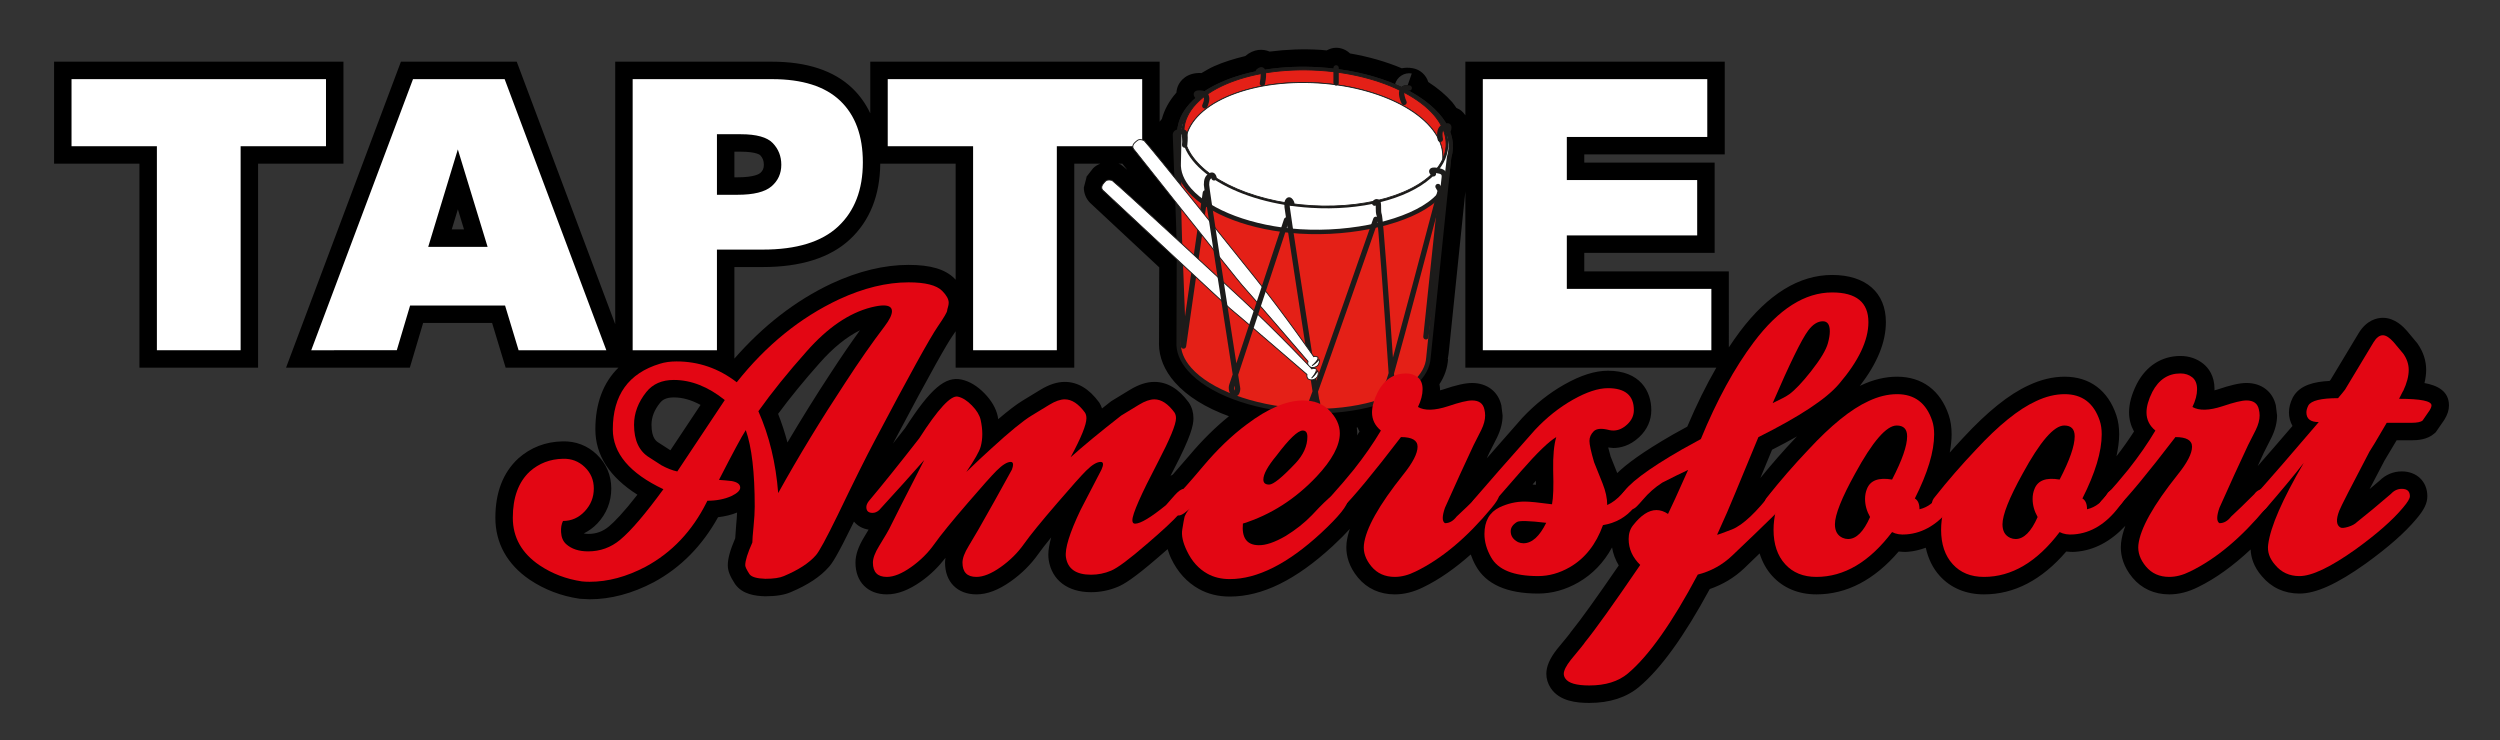 <?xml version="1.0" encoding="utf-8"?>
<!-- Generator: Adobe Illustrator 16.0.3, SVG Export Plug-In . SVG Version: 6.00 Build 0)  -->
<!DOCTYPE svg PUBLIC "-//W3C//DTD SVG 1.1//EN" "http://www.w3.org/Graphics/SVG/1.1/DTD/svg11.dtd">
<svg version="1.1" id="Laag_5" xmlns="http://www.w3.org/2000/svg" xmlns:xlink="http://www.w3.org/1999/xlink" x="0px" y="0px"
	 width="572.903px" height="169.678px" viewBox="0 0 572.903 169.678" enable-background="new 0 0 572.903 169.678"
	 xml:space="preserve">
<rect x="0" y="0" width="572.903" height="169.678" fill="#333333" stroke="none"/>
<path d="M521.501,92.657c0,0,0.03,0.245,0.03,0.249c0.004,0.016,0.015,0.027,0.018,0.044L521.501,92.657z M78.703,14.135H12.391
	V37.51c0,0,14.5,0,19.563,0c0,6.689,0,46.75,0,46.75h27.188c0,0,0-40.061,0-46.75c5.063,0,19.563,0,19.563,0V14.135z
	 M518.369,132.095c-0.016-0.019-0.024-0.036-0.04-0.055c-0.013-0.015-0.028-0.024-0.04-0.04L518.369,132.095z M189.994,129.864
	c-0.005,0.007-0.013,0.013-0.019,0.02c-0.021,0.023-0.046,0.055-0.067,0.077L189.994,129.864z M555.593,87.779
	c0.25-1.038,0.391-2.045,0.391-3.007c0-2.125-0.66-4.144-1.962-6.002l-0.098-0.139l-2.369-2.833
	c-0.683-0.766-2.646-2.968-5.499-2.968c-1.268,0-3.672,0.456-5.537,3.505c-0.01,0.017-5.437,9.033-6.422,10.67
	c-0.028,0.034-0.153,0.187-0.237,0.289c-3.419,0.167-6.763,0.9-8.341,3.624l-0.062,0.106l-0.056,0.109
	c-0.573,1.147-0.864,2.285-0.864,3.381c0,1.077,0.274,2.149,0.808,3.101c-2.903,3.387-5.568,6.464-7.972,9.199
	c0.474-1.036,1.392-3.046,1.396-3.057c0.125-0.247,1.758-3.471,1.758-3.471c0.856-1.754,1.29-3.46,1.29-5.07
	c0,0-0.271-2.184-0.286-2.311c-0.711-3.169-3.278-5.14-6.722-5.14c-1.557,0-3.645,0.474-6.771,1.534
	c-0.236,0.077-0.377,0.095-0.587,0.153c0.002-0.082,0.033-0.171,0.033-0.253c0-3.123-1.42-4.913-2.61-5.864
	c-1.44-1.15-3.236-1.758-5.194-1.758c-4.303,0-7.856,2.272-10.006,6.396c-1.207,2.414-1.779,4.532-1.779,6.536
	c0,1.589,0.411,3.053,1.137,4.379c-1.202,1.854-2.522,3.744-4.022,5.675c0.369-1.76,0.622-3.457,0.622-5.029
	c0-1.604-0.218-3.072-0.647-4.362c-1.901-5.704-6.108-8.845-11.846-8.845c-2.712,0-5.491,0.666-8.262,1.979
	c-4.486,2.047-9.418,5.997-15.023,12.051c-1.043,1.099-2.037,2.232-3.047,3.355c0.261-1.453,0.427-2.857,0.427-4.179
	c0-1.604-0.218-3.072-0.647-4.362c-1.901-5.704-6.108-8.845-11.846-8.845c-2.712,0-5.491,0.666-8.262,1.979
	c-0.093,0.043-0.193,0.113-0.287,0.158c4.011-5.219,5.979-10.033,5.979-14.642c0-6.768-4.604-10.809-12.316-10.809
	c-7.548,0-14.667,4.375-21.157,13.001c-0.854,1.137-1.689,2.348-2.517,3.598V62.197c0,0-26.94,0-33.125,0v-4.25
	c6.001,0,29.875,0,29.875,0V37.26c0,0-23.874,0-29.875,0v-1.875c6.135,0,32.188,0,32.188,0v-21.25h-59.438V26.43
	c-0.302-0.458-0.64-0.807-0.928-1.049c-0.341-0.287-0.734-0.47-1.127-0.65c-0.324-0.439-0.602-0.911-0.962-1.32
	c-1.471-1.668-3.313-3.211-5.479-4.614c-0.506-1.592-1.827-2.863-3.579-3.167c-0.962-0.167-1.787-0.125-2.502,0.014
	c-3.594-1.517-7.62-2.671-11.862-3.4c-0.829-0.797-1.944-1.301-3.183-1.301c-0.794,0-1.506,0.254-2.159,0.609
	c-0.662-0.062-1.372-0.127-1.372-0.127c-3.995-0.252-7.909-0.091-11.694,0.396c-1.515-0.642-3.604-0.681-5.595,1.026
	c-0.001,0-0.001,0.001-0.001,0.001c-2.546,0.615-4.959,1.361-7.105,2.312c-1.049,0.465-1.97,1.034-2.918,1.582
	c-3.429-0.18-4.838,1.815-5.292,2.735c-0.277,0.559-0.41,1.15-0.459,1.745c-1.635,1.848-2.753,3.89-3.337,6.05
	c-0.188,0.192-0.348,0.406-0.503,0.623c0-4.05,0-13.759,0-13.759h-66.313v11.838c-1.035-2.185-2.402-4.122-4.134-5.774
	c-4.216-4.023-10.402-6.063-18.388-6.063h-35.93v60.158l-22.566-60.158H91.875L65.549,84.26h28.366c0,0,2.166-7.277,3.05-10.25
	h15.806c0.899,2.969,3.104,10.25,3.104,10.25h25.842c-3.476,3.409-5.284,8.176-5.284,14.137c0,5.93,3.27,10.94,9.636,14.97
	c-3.239,4.163-5.304,6.252-6.515,7.262c-1.414,1.178-2.934,1.727-4.783,1.727c-0.385,0-0.685-0.061-0.994-0.114
	c1.143-0.574,2.212-1.327,3.148-2.326c2.064-2.201,3.155-4.953,3.155-7.957c0-3.026-1.144-5.723-3.309-7.799
	c-2.15-2.063-4.876-3.105-7.883-3.015c-3.87,0.076-7.294,1.397-10.138,3.924c-3.496,3.255-5.233,7.807-5.233,13.594
	c0,5.779,2.716,10.682,7.855,14.176c3.391,2.281,7.22,3.744,11.397,4.361l0.19,0.028l-0.044-0.01l2.208,0.112
	c4.823,0,9.766-1.315,14.693-3.91c6.228-3.356,11.125-8.404,14.732-14.892c1.548-0.192,3.023-0.52,4.36-1.078
	c-0.039,0.846-0.1,1.77-0.207,2.851c0,0-0.135,1.866-0.221,3.056c-1.152,2.675-1.701,4.628-1.701,6.189
	c0,1.422,0.646,2.711,1.616,4.209l0.058,0.09l0.063,0.086c1.666,2.295,4.646,2.646,6.742,2.71l0.122,0.002
	c2.465,0,4.377-0.312,5.847-0.953c3.913-1.646,6.788-3.553,8.747-5.805c0.708-0.786,1.825-2.387,5.544-9.993
	c0.061-0.126,0.116-0.24,0.176-0.364c0.803,0.969,1.966,1.627,3.35,1.84c-0.501,0.839-1.004,1.681-1.004,1.681
	c-1.343,2.182-2.001,4.111-2.001,5.886c0,4.417,2.82,7.271,7.186,7.271c2.465,0,5.044-0.979,7.885-2.991
	c2.172-1.537,3.998-3.371,5.555-5.381c-0.054,0.372-0.1,0.742-0.1,1.101c0,4.417,2.82,7.271,7.186,7.271
	c2.465,0,5.044-0.979,7.885-2.991c2.483-1.758,4.591-3.85,6.263-6.216c0.688-0.973,1.694-2.27,2.99-3.856
	c-0.404,1.487-0.657,2.825-0.657,3.944c0,0.436,0.03,0.847,0.088,1.234c0.718,4.63,4.346,7.385,9.706,7.385
	c2.121,0,4.191-0.418,6.151-1.242c1.3-0.546,3.524-1.806,9.208-6.729c0.785-0.669,1.504-1.295,2.188-1.896
	c0.235,0.708,0.456,1.41,0.823,2.165c1.465,3.081,3.602,5.433,6.338,6.959c2.069,1.157,4.453,1.744,7.081,1.744
	c7.421,0,15.137-3.786,23.591-11.576c1.701-1.578,2.951-2.853,3.918-3.925c-0.37,1.131-0.633,2.207-0.744,3.215
	c-0.033,0.314-0.053,0.654-0.053,1.016c0,1.895,0.548,4.383,2.68,6.941c2.086,2.505,5,3.829,8.427,3.829
	c2.152,0,4.361-0.559,6.566-1.661c3.659-1.776,7.278-4.334,10.836-7.486c0.312,0.874,0.679,1.742,1.164,2.598
	c2.316,4.207,7.127,6.362,14.273,6.362c3.177,0,6.289-0.864,9.251-2.568c3.224-1.857,5.801-4.542,7.696-8.004
	c0.239,1.457,0.765,2.835,1.536,4.123c-5.114,7.455-8.764,12.535-10.83,15.068l-0.204,0.25c0,0-0.052,0.094-0.094,0.169
	c-0.139,0.189-0.7,0.921-2.949,3.622l-0.078,0.096c-1.665,2.13-2.441,3.926-2.441,5.65c0,1.137,0.354,2.269,1.021,3.275
	c2.022,3.031,6.001,3.381,8.818,3.381c4.662,0,8.503-1.237,11.416-3.679c5.004-4.204,10.313-11.572,16.193-22.419
	c2.941-1.014,5.598-2.58,7.878-4.743c0.001,0,1.621-1.563,3.548-3.42c0.613,1.953,1.555,3.69,2.885,5.154
	c2.514,2.768,6.016,4.231,10.126,4.231c6.955,0,13.281-3.325,18.853-9.82c0.688,0.066,1.377,0.129,2.125,0.061
	c1.408-0.104,2.762-0.458,4.086-0.93c0.557,2.495,1.594,4.681,3.209,6.458c2.514,2.768,6.016,4.231,10.126,4.231
	c6.955,0,13.281-3.325,18.853-9.82c0.688,0.066,1.377,0.129,2.125,0.061c4.269-0.318,8.092-2.385,11.421-5.954
	c-0.514,1.4-0.849,2.709-0.983,3.928c-0.033,0.314-0.053,0.654-0.053,1.016c0,1.895,0.548,4.383,2.68,6.941
	c2.086,2.505,5,3.829,8.427,3.829c2.152,0,4.361-0.559,6.566-1.661c4.077-1.979,8.115-4.931,12.072-8.632
	c0.073,1.761,0.663,3.933,2.576,6.129c2.17,2.599,5.146,3.977,8.616,3.977c3.77,0,8.582-2.175,15.146-6.845
	c5.243-3.79,9.041-7.139,11.638-10.255c1.779-2.075,2.52-3.599,2.52-5.215c0-3.345-2.409-5.681-5.858-5.681
	c-1.943,0-3.706,0.75-5.132,2.157c-0.787,0.677-1.498,1.269-2.24,1.895c0.874-1.688,1.977-3.804,3.386-6.489
	c0.21-0.353,1.659-2.775,2.805-4.692c1.63,0,3.394,0,3.394,0c1.473,0,3.611-0.155,5.175-1.5l0.39-0.336l1.938-2.807l0.049-0.079
	c0.706-1.131,1.049-2.2,1.049-3.271C561.203,89.625,558.563,88.317,555.593,87.779z M103.526,52.572
	c0.498-1.638,0.711-2.34,1.4-4.608c0.693,2.268,0.907,2.969,1.407,4.608H103.526z M153.636,103.18
	c-0.022-0.013-0.042-0.02-0.065-0.031c-0.387-0.249-2.613-1.686-2.613-1.686c-0.5-0.301-1.66-0.996-1.66-4.128
	c0-1.735,0.639-3.378,1.955-5.021c0.461-0.571,1.247-1.242,3.159-1.242c2.044,0,4.072,0.601,6.131,1.72
	C158.302,96.162,155.513,100.357,153.636,103.18z M257.202,37.51c0.084,0.105,0.811,1.022,1.104,1.392
	c-0.71-0.622-0.895-0.761-1.012-0.848l-0.517-0.382c0,0-0.3-0.102-0.479-0.162H257.202z M168.295,34.76c0.577,0,1.468,0,1.468,0
	c3.631,0,4.435,0.795,4.443,0.804c0.588,0.614,0.839,1.271,0.839,2.197c0,0.846-0.239,1.381-0.854,1.909
	c-0.188,0.161-1.319,0.965-5.191,0.965c0,0-0.525,0-0.705,0V34.76z M190.353,85.511c-3.484,5.286-6.752,10.595-9.902,15.888
	c-0.584-2.272-1.313-4.449-2.139-6.558c2.721-3.682,5.897-7.585,9.523-11.657c3.058-3.473,6.15-5.959,9.237-7.5
	C194.92,78.66,192.672,81.943,190.353,85.511z M190.6,64.963c-8.346,3.922-15.79,9.77-22.305,17.214v-20.98c3.069,0,6.51,0,6.51,0
	c8.755,0,15.485-2.145,20.003-6.376c4.528-4.239,6.846-10.067,6.912-17.312h17.276v26.597c-0.089-0.094-0.17-0.19-0.264-0.284
	c-2.13-2.129-5.475-3.119-10.527-3.119C202.631,60.704,196.708,62.137,190.6,64.963z M272.606,104.317
	c0,0.001-2.722,3.138-3.856,4.444c-0.173,0.094-0.354,0.177-0.516,0.282c0.219-0.424,0.403-0.789,0.644-1.247
	c4.056-7.77,4.615-10.332,4.615-11.944c0-1.331-0.345-2.523-1.024-3.544l-0.052-0.077l-0.055-0.075
	c-2.263-3.079-4.895-4.64-7.823-4.64c-1.768,0-3.606,0.597-5.621,1.823l-4.266,2.597l-0.184,0.144
	c-0.674,0.526-1.288,1.018-1.927,1.522c-0.162-0.447-0.332-0.892-0.596-1.29l-0.053-0.079l-0.057-0.077
	c-2.263-3.079-4.895-4.64-7.823-4.64c-1.768,0-3.606,0.597-5.621,1.823l-4.069,2.478c-1.399,0.849-3.276,2.291-5.571,4.239
	c-0.045-0.242-0.068-0.478-0.123-0.723c-0.399-1.793-1.418-3.542-3.03-5.197c-1.639-1.683-3.396-2.742-5.224-3.149
	c-3.754-0.833-7.161,2.09-12.962,11.118c-0.958,1.229-1.88,2.401-2.776,3.538c9.115-17.239,12.424-22.897,13.587-24.585l0.004-0.006
	c0.285-0.415,0.536-0.788,0.769-1.141c0,4.963,0,8.349,0,8.349h27.188c0,0,0-40.061,0-46.75h5.967
	c-0.583,0.226-1.146,0.556-1.648,1.043c0,0-1.312,1.681-1.461,1.873c-0.027,0.104-0.669,2.561-0.669,2.561
	c0,1.299,0.494,2.526,1.391,3.455l0.073,0.075c0,0,13.628,12.711,15.816,14.753c-0.008,2.873-0.05,17.05-0.05,17.05l0.01-0.271
	c-0.015,0.242-0.023,0.483-0.023,0.724c0,3.085,1.248,6.125,3.636,8.835c2.829,3.211,7.113,5.856,12.405,7.778
	C278.569,97.857,275.534,100.837,272.606,104.317z M310.963,99.806c0.008-0.172,0.068-0.35,0.068-0.521
	c0-0.444-0.066-0.876-0.122-1.31c0.068-0.012,0.13-0.031,0.198-0.043c0.132,0.327,0.274,0.647,0.444,0.958
	C311.354,99.196,311.169,99.497,310.963,99.806z M322.589,19.526c-0.605-0.029-1.083,0.111-1.43,0.42
	c-0.478-0.225-0.969-0.441-1.468-0.652c0.456-1.672,2.101-2.758,3.833-2.456C323.524,16.838,323.089,18.091,322.589,19.526z
	 M351.969,111.095c-0.283-0.026-0.515-0.042-0.768-0.062c0.057-0.064,0.399-0.457,0.399-0.457c0.132-0.15,0.239-0.268,0.366-0.411
	c0.001,0.152,0.009,0.366,0.009,0.51C351.976,110.836,351.971,110.945,351.969,111.095z M386.657,97.766
	c-1.282,0.706-3.205,1.766-3.205,1.766c-7.265,4.172-10.862,6.943-12.844,8.878c-0.314-0.787-1.381-3.454-1.51-3.775
	c-0.265-0.914-0.435-1.567-0.56-2.09c0.485,0.048,1.188,0.117,1.188,0.117c1.489,0,3.726-0.433,5.923-2.496
	c1.811-1.7,2.767-3.837,2.767-6.181c0-4.365-2.608-9.03-9.928-9.03c-2.97,0-6.248,1.037-10.021,3.171
	c-3.462,1.957-6.697,4.527-9.618,7.639c-0.041,0.045-4.325,4.926-8.146,9.277c0.098-0.214,0.584-1.278,0.586-1.283
	c0.125-0.247,1.758-3.471,1.758-3.471c0.856-1.754,1.29-3.46,1.29-5.07c0,0-0.271-2.184-0.286-2.311
	c-0.711-3.169-3.278-5.14-6.722-5.14c-1.557,0-3.645,0.474-6.771,1.534c-0.236,0.077-0.377,0.095-0.586,0.153
	c0.002-0.082,0.032-0.171,0.032-0.253c0-0.403-0.094-0.766-0.144-1.147c1.187-1.81,1.854-3.76,1.984-5.823
	c0,0-0.08,0.071-0.083,0.074c0.146-0.716,0.229-1.449,0.298-2.12l3.743-36.291V84.26h57.508
	C390.967,88.324,388.742,92.832,386.657,97.766z M411.454,100.359c-2.833,2.984-5.515,6.082-8.055,9.197
	c0.971-2.345,2.048-4.948,2.688-6.492c2.055-1.049,3.979-2.072,5.719-3.063C411.686,100.131,411.575,100.229,411.454,100.359z
	 M488.693,118.656c0,0,0.098-0.127,0.12-0.156c0.027-0.036,0.06-0.061,0.087-0.098L488.693,118.656z M248.48,41.144
	c0,0,0.552-0.707,0.561-0.718c0.001-0.002,0.014-0.054,0.014-0.054L248.48,41.144z M344.021,92.657c0,0,0.03,0.245,0.03,0.249
	c0.004,0.016,0.015,0.027,0.018,0.044L344.021,92.657z"/>
<g>
	<path fill="#FFFFFF" d="M16.391,18.135h58.313V33.51H55.141v46.75H35.953V33.51H16.391V18.135z"/>
	<path fill="#FFFFFF" d="M115.739,70.01H93.982l-3.05,10.25H71.324l23.322-62.125h20.999l23.304,62.125h-20.106L115.739,70.01z
		 M111.738,56.572l-6.82-22.334L98.13,56.572H111.738z"/>
	<path fill="#FFFFFF" d="M144.982,18.135h31.93c6.954,0,12.163,1.652,15.626,4.957s5.194,8.008,5.194,14.108
		c0,6.271-1.887,11.171-5.658,14.701c-3.771,3.531-9.528,5.296-17.27,5.296h-10.51V80.26h-19.313V18.135z M164.295,44.635H169
		c3.701,0,6.3-0.644,7.798-1.931s2.247-2.935,2.247-4.943c0-1.951-0.65-3.606-1.95-4.964s-3.744-2.037-7.332-2.037h-5.468V44.635z"
		/>
	<path fill="#FFFFFF" d="M203.434,18.135h58.313V33.51h-19.563v46.75h-19.188V33.51h-19.563V18.135z"/>
	<path fill="#FFFFFF" d="M339.804,18.135h51.438v13.25h-32.188v9.875h29.875v12.688h-29.875v12.25h33.125V80.26h-52.375V18.135z"/>
</g>
<g>
	<g>
		<g>
			<path fill="#E42017" d="M302.366,15.926c-17.169-1.084-31.547,5.29-32.111,14.238c-0.021,0.333-0.021,0.665-0.003,0.996
				l-0.139,47.172c-0.487,7.708,11.93,14.767,27.733,15.764c15.804,0.999,29.01-4.442,29.497-12.15l4.732-45.894
				c0.191-0.638,0.313-1.293,0.354-1.962C332.996,25.143,319.536,17.01,302.366,15.926z M331.38,33.519
				c-0.541,8.556-14.427,14.641-31.016,13.594c-16.589-1.048-29.6-8.832-29.059-17.387c0.54-8.555,14.426-14.641,31.014-13.594
				C318.909,17.179,331.919,24.964,331.38,33.519z"/>
			<path fill="#1C1B1A" d="M279.877,18.816c-6.248,2.77-9.847,6.789-10.132,11.315c-0.012,0.18-0.018,0.36-0.018,0.544
				c0,0.158,0.005,0.319,0.014,0.485c0,0.004-0.14,47.17-0.14,47.17l0.002-0.03c-0.145,2.283,0.738,4.524,2.622,6.663
				c4.62,5.243,14.425,8.938,25.589,9.644s21.355-1.728,26.6-6.348c2.14-1.885,3.296-3.998,3.439-6.281
				c0,0.017,4.607-44.675,4.729-45.846c0.193-0.663,0.315-1.339,0.358-2.01c0.012-0.188,0.019-0.376,0.019-0.564
				c0-2.556-1.09-5.138-3.174-7.503c-5.129-5.819-15.621-9.896-27.387-10.639C294.015,14.887,286.016,16.094,279.877,18.816z
				 M297.879,93.587c-10.738-0.679-20.506-4.328-24.886-9.3c-1.699-1.927-2.496-3.919-2.37-5.922l0.002-0.016l0.139-47.202v-0.014
				c-0.019-0.33-0.017-0.636,0.001-0.937c0.547-8.652,14.709-14.825,31.569-13.76c11.505,0.727,21.729,4.671,26.685,10.294
				c2.084,2.364,3.06,4.83,2.903,7.327c-0.04,0.616-0.151,1.237-0.335,1.847l-0.015,0.047l-4.737,45.942
				c-0.129,2.023-1.17,3.9-3.097,5.599C318.767,91.872,308.618,94.265,297.879,93.587z"/>
			<path fill="#1C1B1A" d="M280.59,18.859c-6.043,2.648-9.521,6.496-9.796,10.834c-0.273,4.338,2.694,8.592,8.355,11.979
				c5.557,3.325,13.08,5.438,21.183,5.95c11.427,0.722,22.008-1.899,27.613-6.84c2.416-2.129,3.78-4.63,3.943-7.231l0,0
				c0.275-4.338-2.692-8.593-8.354-11.98c-5.556-3.325-13.08-5.438-21.183-5.95C294.25,15.11,286.521,16.26,280.59,18.859z
				 M300.396,46.602c-16.28-1.028-29.103-8.584-28.58-16.844c0.521-8.26,14.191-14.144,30.473-13.115
				c16.28,1.027,29.101,8.584,28.579,16.844l0,0c-0.147,2.359-1.358,4.555-3.598,6.529C321.86,44.783,311.563,47.307,300.396,46.602
				z"/>
		</g>
	</g>
	<g>
		<g>
			<path fill="#FFFFFF" d="M302.366,15.926c-17.169-1.084-31.547,5.29-32.111,14.238c-0.021,0.333-0.021,0.665-0.003,0.996
				l-0.139,6.11c-0.487,7.709,11.93,14.767,27.733,15.765c15.804,0.999,33.187-4.442,33.673-12.15l0.557-4.832
				c0.191-0.638,0.313-1.293,0.354-1.962C332.996,25.143,319.536,17.01,302.366,15.926z M331.38,33.519
				c-0.541,8.556-14.427,14.641-31.016,13.594c-16.589-1.048-29.6-8.832-29.059-17.387c0.54-8.555,14.426-14.641,31.014-13.594
				C318.909,17.179,331.919,24.964,331.38,33.519z"/>
			<path fill="#1C1B1A" d="M279.877,18.816c-6.248,2.77-9.847,6.789-10.132,11.315c-0.012,0.18-0.018,0.36-0.018,0.544
				c0,0.157,0.005,0.317,0.014,0.482c-0.001,0.019-0.14,6.101-0.14,6.101c-0.01,0.158-0.016,0.316-0.016,0.475
				c0,2.102,0.888,4.18,2.64,6.168c4.62,5.243,14.425,8.938,25.589,9.644c12.376,0.781,25.511-2.31,31.23-7.351
				c1.863-1.643,2.868-3.418,2.986-5.278l-0.004,0.026c0,0,0.549-4.76,0.554-4.808c0.194-0.664,0.317-1.34,0.36-2.013
				c0.012-0.188,0.019-0.376,0.019-0.564c0-2.556-1.09-5.138-3.174-7.503c-5.129-5.819-15.621-9.896-27.387-10.639
				C294.015,14.887,286.016,16.094,279.877,18.816z M297.879,52.525c-10.738-0.678-20.506-4.329-24.886-9.3
				c-1.699-1.927-2.496-3.92-2.37-5.922c0.002-0.021,0.141-6.131,0.141-6.131v-0.019v-0.019c-0.019-0.33-0.017-0.636,0.001-0.937
				c0.547-8.652,14.709-14.825,31.569-13.76c11.505,0.727,21.729,4.671,26.685,10.294c2.084,2.364,3.06,4.83,2.903,7.327
				c-0.04,0.616-0.151,1.237-0.335,1.847l-0.013,0.044l-0.563,4.89l-0.002,0.013c-0.099,1.58-0.986,3.119-2.642,4.576
				C322.832,50.306,310.01,53.291,297.879,52.525z"/>
			<path fill="#1C1B1A" d="M280.59,18.859c-6.043,2.648-9.521,6.496-9.796,10.834c-0.273,4.338,2.694,8.592,8.355,11.979
				c5.557,3.325,13.08,5.438,21.183,5.95c11.427,0.722,22.008-1.899,27.613-6.84c2.416-2.129,3.78-4.63,3.943-7.231l0,0
				c0.275-4.338-2.692-8.593-8.354-11.98c-5.556-3.325-13.08-5.438-21.183-5.95C294.25,15.11,286.521,16.26,280.59,18.859z
				 M300.396,46.602c-16.28-1.028-29.103-8.584-28.58-16.844c0.521-8.26,14.191-14.144,30.473-13.115
				c16.28,1.027,29.101,8.584,28.579,16.844l0,0c-0.147,2.359-1.358,4.555-3.598,6.529C321.86,44.783,311.563,47.307,300.396,46.602
				z"/>
		</g>
	</g>
	<g>
		<g>
			<path fill="#E42017" enable-background="new    " d="M302.319,16.132c-16.588-1.047-30.474,5.039-31.014,13.594
				c-0.063,0.991,0.059,1.971,0.344,2.933c0-0.002,0-0.005,0.001-0.007c0.54-8.555,14.178-14.657,30.46-13.629
				c16.283,1.028,29.045,8.797,28.505,17.352c-0.004,0.054-0.01,0.109-0.015,0.163c0.446-0.963,0.713-1.972,0.779-3.018
				C331.919,24.964,318.909,17.179,302.319,16.132z"/>
			<path fill="#1C1B1A" d="M271.203,29.719c-0.062,0.982,0.057,1.982,0.35,2.969l0.199-0.031
				c0.536-8.485,14.152-14.556,30.352-13.533c16.2,1.023,28.945,8.758,28.409,17.244l-0.014,0.161l0.195,0.051
				c0.456-0.989,0.722-2.017,0.787-3.055c0.542-8.598-12.536-16.446-29.155-17.496C285.709,14.98,271.747,21.121,271.203,29.719z
				 M271.392,30.231c0-0.167,0.006-0.333,0.016-0.499c0.536-8.485,14.401-14.54,30.907-13.498
				c16.176,1.021,28.978,8.487,28.978,16.771c0,0.168-0.005,0.338-0.015,0.507c-0.053,0.824-0.24,1.641-0.547,2.438
				c0-0.032,0.003-0.065,0.003-0.097c0-8.389-12.637-15.925-28.617-16.934c-15.92-1.006-29.36,4.835-30.501,13.109
				C271.482,31.43,271.392,30.829,271.392,30.231z"/>
		</g>
		<g>
			<path fill="#FFFFFF" enable-background="new    " d="M302.11,19.022c-16.282-1.028-29.92,5.074-30.46,13.629
				c-0.001,0.002-0.001,0.005-0.001,0.007c2.181,7.335,14.049,13.527,28.715,14.454c14.562,0.919,27.037-3.658,30.236-10.576
				c0.005-0.054,0.011-0.108,0.015-0.163C331.155,27.819,318.394,20.05,302.11,19.022z"/>
			<path fill="#1C1B1A" d="M271.549,32.645l-0.001,0.018l0.005,0.025c2.229,7.504,14.345,13.613,28.804,14.527
				c14.312,0.903,27.069-3.569,30.338-10.635l0.007-0.016l0.016-0.184c0.542-8.598-12.286-16.43-28.601-17.46l0,0
				C285.805,17.89,272.092,24.046,271.549,32.645z M302.104,19.124L302.104,19.124c15.872,1.002,28.426,8.447,28.426,16.727
				c0,0.172-0.005,0.344-0.017,0.517c0,0-0.01,0.12-0.012,0.14c-3.242,6.984-15.91,11.401-30.131,10.503
				c-14.367-0.908-26.396-6.947-28.616-14.365C272.301,24.166,285.912,18.102,302.104,19.124z"/>
		</g>
	</g>
	<g>
		<path fill="#1C1B1A" d="M269.414,29.816c-0.424,0.226-0.666,0.608-0.666,1.048c0,0.794,1.772,46.511,1.849,48.456
			c0.012,0.317,0.264,0.573,0.582,0.589c0.316,0.017,0.593-0.211,0.639-0.526l5.015-35.104c0.048-0.335-0.185-0.646-0.521-0.694
			c-0.336-0.048-0.646,0.185-0.694,0.521c0,0-2.803,19.616-4.057,28.396c-0.651-16.836-1.562-40.513-1.583-41.592
			c0.154-0.117,0.653-0.146,0.924-0.085c0.029,0.163,0.045,0.435,0.045,0.769c0,0.46-0.028,1.033-0.084,1.584
			c-0.002,0.021-0.003,0.041-0.003,0.062c0,0.311,0.236,0.578,0.554,0.61c0.337,0.034,0.638-0.212,0.671-0.549
			c0.301-3.007-0.174-3.323-0.402-3.476C271.222,29.519,270.106,29.445,269.414,29.816z"/>
	</g>
	<g>
		<path fill="#1C1B1A" d="M294.794,45.475c-0.396,0.396-0.465,0.855-0.465,1.294c0,0.121,0.006,0.239,0.011,0.354l0.011,0.369
			c0,0.625,4.832,31.863,6.427,42.167c-0.527,1.465-0.867,2.386-0.944,2.548l0.017-0.029c-0.257,0.427-0.259,0.883-0.007,1.254
			c0.328,0.48,1.06,0.719,1.821,0.591c0.314-0.052,0.573-0.231,0.729-0.505c0.126-0.219,0.17-0.483,0.17-0.754
			c0-0.537-0.175-1.082-0.271-1.343c-0.083-0.532-0.169-1.085-0.257-1.649c2.994-8.3,11.027-31.278,13.831-39.306
			c0.022-0.067,0.034-0.135,0.034-0.202c0-0.254-0.158-0.491-0.412-0.58c-0.32-0.111-0.669,0.057-0.781,0.377
			c-3.03,8.675-9.801,28.019-13.064,37.175c-2.379-15.381-6.006-38.919-6.066-39.77c-0.001-0.045-0.01-0.397-0.01-0.397
			c-0.003-0.038-0.002-0.063-0.004-0.098c0.164,0.185,0.428,0.263,0.673,0.17c0.316-0.12,0.478-0.472,0.359-0.789
			c-0.14-0.371-0.455-1.009-1.004-1.128C295.305,45.163,295.015,45.254,294.794,45.475z M301.206,92.043
			c0.082,0.277,0.135,0.563,0.135,0.74c0,0.017-0.003,0.023-0.005,0.04c-0.195,0.011-0.334-0.022-0.413-0.059
			C300.964,92.676,301.063,92.428,301.206,92.043z"/>
	</g>
	<g>
		<path fill="#1C1B1A" d="M329.236,42.208c-0.198,0.114-0.31,0.321-0.31,0.534c0,0.103,0.026,0.208,0.082,0.303
			c0,0,0.257,0.451,0.401,0.706c-3.316,12.566-7.894,29.767-10.205,38.182c-0.86-12.672-2.225-32.048-2.563-32.835
			c-0.147-0.346-0.147-0.999-0.147-1.523c0-0.82,0-1.467-0.473-1.781c-0.246-0.165-0.531-0.217-0.802-0.145
			c-0.465,0.123-0.702,0.559-0.746,0.645c-0.148,0.298-0.028,0.655,0.267,0.811c0.17,0.089,0.357,0.075,0.522,0.004
			c0.003,0.157,0.005,0.327,0.005,0.466c0,0.67,0,1.43,0.247,2.007l-0.017-0.045c0.292,1.102,1.729,21.294,2.718,35.949
			c-0.237,0.825-0.393,1.337-0.448,1.468c-0.328,0.656-0.458,1.171-0.458,1.573c0,0.668,0.355,1.026,0.738,1.217
			c0.255,0.128,0.542,0.124,0.784-0.014c0.528-0.3,0.707-1.22,0.761-1.938c0.002-0.016,0.002-0.031,0.002-0.048
			c0-0.014,0-0.027,0-0.04c-0.045-0.653-0.092-1.362-0.142-2.108c2.268-7.925,10.197-37.944,11.207-41.774
			c0.015-0.051,0.021-0.104,0.021-0.156c0-0.106-0.028-0.211-0.081-0.305l-0.528-0.924C329.904,42.143,329.531,42.04,329.236,42.208
			z"/>
	</g>
	<g>
		<path fill="#1C1B1A" d="M327.57,38.917c-0.275,0.594,0.262,1.163,0.507,1.38c0.253,0.225,0.638,0.202,0.863-0.05
			c0.106-0.117,0.157-0.263,0.157-0.409c0-0.063-0.021-0.124-0.038-0.184c1.317,0.188,1.317,0.367,1.317,0.844
			c-0.006,0.178-0.154,1.532-0.393,3.649c-0.21,0.08-0.369,0.271-0.394,0.509l-3.432,32.464c-0.003,0.022-0.003,0.044-0.003,0.066
			c0,0.308,0.232,0.574,0.545,0.609c0.335,0.037,0.639-0.204,0.678-0.539c0.705-6.022,4.227-36.097,4.227-36.759
			c0-1.116-0.377-1.774-2.375-2.06C328.827,38.381,327.882,38.246,327.57,38.917z"/>
	</g>
	<g>
		<path fill="#1C1B1A" d="M330.479,28.587c-1.605,0.714-1.073,3.192-1.008,3.473c0.078,0.33,0.407,0.534,0.737,0.457
			c0.283-0.066,0.475-0.319,0.475-0.597c0-0.046-0.007-0.093-0.017-0.139c-0.053-0.227-0.1-0.579-0.1-0.93
			c0-0.5,0.096-1.001,0.411-1.141c0.153-0.068,0.269-0.114,0.365-0.15c-0.006,0.033-0.013,0.063-0.022,0.101
			c-0.012,0.05-0.019,0.1-0.019,0.149c0,0.275,0.188,0.525,0.465,0.595c0.33,0.082,0.663-0.117,0.745-0.446
			c0.096-0.387,0.275-1.106-0.212-1.517C331.825,28.041,331.139,28.294,330.479,28.587z"/>
	</g>
	<g>
		<path fill="#1C1B1A" d="M320.94,20.154c-0.854,1.13,0.067,3.186,0.262,3.586c0.147,0.305,0.513,0.433,0.817,0.286
			c0.306-0.147,0.434-0.514,0.287-0.819c-0.348-0.725-0.676-1.933-0.388-2.314c0.165-0.218,0.697-0.152,0.918-0.114
			c0.333,0.058,0.651-0.166,0.71-0.5c0.058-0.334-0.166-0.651-0.501-0.709C322.068,19.399,321.361,19.597,320.94,20.154z"/>
	</g>
	<g>
		<path fill="#1C1B1A" d="M305.567,15.556v3.431c0,0.339,0.275,0.613,0.615,0.613c0.338,0,0.612-0.274,0.612-0.613v-3.431
			c0-0.339-0.274-0.614-0.612-0.614C305.843,14.942,305.567,15.216,305.567,15.556z"/>
	</g>
	<g>
		<path fill="#1C1B1A" d="M287.967,15.881c-0.258,0.22-0.287,0.607-0.067,0.865c0.221,0.257,0.608,0.287,0.865,0.066
			c0.046-0.039,0.084-0.068,0.118-0.093c0.016,0.105,0.025,0.234,0.025,0.39c0,0.5-0.078,1.217-0.22,1.882
			c-0.008,0.043-0.013,0.085-0.013,0.128c0,0.284,0.197,0.539,0.486,0.6c0.333,0.07,0.657-0.141,0.729-0.473
			c0.301-1.421,0.482-3.222-0.368-3.727C289.077,15.255,288.555,15.377,287.967,15.881z"/>
	</g>
	<g>
		<path fill="#1C1B1A" d="M273.634,21.245c-0.221,0.445,0.015,0.917,0.31,1.211c0.237,0.238,0.62,0.237,0.86,0.002
			c0.122-0.12,0.183-0.278,0.183-0.438c0-0.029-0.012-0.057-0.017-0.086c0.104,0.005,0.224,0.015,0.381,0.036
			c0.375,0.049,0.454,0.197,0.482,0.253c0.055,0.102,0.078,0.238,0.078,0.391c0,0.435-0.186,1.01-0.367,1.377
			c-0.045,0.088-0.064,0.181-0.064,0.272c0,0.226,0.124,0.443,0.34,0.55c0.303,0.151,0.67,0.028,0.822-0.274
			c0.09-0.18,0.861-1.788,0.276-2.891c-0.185-0.348-0.577-0.785-1.404-0.896C274.798,20.659,273.938,20.628,273.634,21.245z"/>
	</g>
	<g>
		<path fill="#FFFFFF" enable-background="new    " d="M259.75,34.121c0,0,24.187,30.509,24.818,31.142
			c0.632,0.632,15.176,17.546,15.176,17.546s-0.316,0.948,0.396,1.265c0.71,0.316,1.343,0.079,1.738-0.237s0.633-1.186,0.396-1.501
			c0,0-0.343,0.637-1.611,1.485c0,0,1.601-1.287,1.346-1.962c0,0-0.638-0.359-0.952-0.122c0,0-6.291-9.123-13.405-18.054
			c-2.307-2.897-24.106-30.114-25.449-31.458c0,0-0.949-0.474-1.503-0.079c-0.553,0.395-0.869,0.791-0.869,0.791
			S259.354,33.567,259.75,34.121z"/>
		<path fill="#1C1B1A" d="M260.64,32.062c-0.56,0.399-0.878,0.793-0.891,0.81c-0.017,0.021-0.261,0.354-0.261,0.758
			c0,0.176,0.047,0.367,0.178,0.551l0.004,0.004c0.987,1.246,24.197,30.521,24.826,31.15c0.609,0.61,14.459,16.714,15.136,17.502
			c-0.034,0.119-0.061,0.265-0.061,0.426c0,0.343,0.117,0.724,0.526,0.905c0.889,0.395,1.586-0.043,1.845-0.251
			c0.405-0.325,0.699-1.263,0.412-1.643l-0.096-0.128l-0.075,0.141c-0.002,0.002-0.081,0.139-0.279,0.36
			c0.137-0.218,0.232-0.437,0.232-0.634c0-0.067-0.01-0.131-0.033-0.192l-0.014-0.034l-0.032-0.019
			c-0.063-0.036-0.602-0.321-0.968-0.162c-0.578-0.835-6.636-9.546-13.358-17.988c-2.726-3.422-24.136-30.144-25.459-31.467
			l-0.012-0.011l-0.016-0.008C262.205,32.112,261.235,31.636,260.64,32.062z M259.694,33.627c0-0.333,0.204-0.614,0.217-0.63
			c0.001-0.001,0.313-0.387,0.847-0.769c0.479-0.342,1.316,0.05,1.382,0.081c1.393,1.414,22.713,28.022,25.433,31.437
			c7.029,8.826,13.336,17.956,13.397,18.047l0.062,0.088l0.085-0.064c0.201-0.151,0.617,0.013,0.802,0.11
			c0.008,0.029,0.017,0.06,0.017,0.094c0,0.525-0.941,1.402-1.336,1.72l0.121,0.165c0.913-0.61,1.35-1.109,1.531-1.355
			c0.008,0.044,0.014,0.09,0.014,0.143c0,0.354-0.19,0.855-0.45,1.064c-0.229,0.184-0.848,0.573-1.634,0.224
			c-0.328-0.146-0.407-0.448-0.407-0.706c0-0.227,0.063-0.418,0.067-0.434l0.019-0.055l-0.038-0.044
			c-0.593-0.69-14.553-16.924-15.181-17.552c-0.62-0.619-24.493-30.733-24.808-31.129C259.73,33.917,259.694,33.767,259.694,33.627z
			"/>
	</g>
	<g>
		<path fill="#FFFFFF" enable-background="new    " d="M252.714,43.592c0,0,28.45,26.578,29.168,27.109
			c0.721,0.531,17.614,15.098,17.614,15.098s-0.172,0.985,0.58,1.192c0.75,0.207,1.34-0.121,1.685-0.494
			c0.342-0.37,0.448-1.266,0.165-1.542c0,0-0.242,0.682-1.37,1.708c0,0,1.391-1.512,1.038-2.142c0,0-0.683-0.261-0.961,0.021
			c0,0-7.575-8.087-15.936-15.863c-2.713-2.521-28.314-26.198-29.844-27.327c0,0-1.008-0.329-1.496,0.144
			c-0.488,0.474-0.742,0.911-0.742,0.911S252.241,43.104,252.714,43.592z"/>
		<path fill="#1C1B1A" d="M253.288,41.423c-0.493,0.478-0.75,0.914-0.76,0.933c-0.012,0.021-0.157,0.296-0.157,0.63
			c0,0.219,0.063,0.464,0.269,0.677l0.004,0.003c1.161,1.085,28.462,26.587,29.179,27.117c0.693,0.512,16.79,14.388,17.567,15.059
			c-0.008,0.061-0.014,0.122-0.014,0.193c0,0.391,0.138,0.906,0.672,1.053c0.938,0.26,1.563-0.277,1.788-0.521
			c0.353-0.381,0.503-1.352,0.163-1.686l-0.114-0.111l-0.055,0.149c0,0.004-0.059,0.149-0.218,0.395
			c0.083-0.193,0.14-0.382,0.14-0.552c0-0.107-0.021-0.205-0.069-0.291l-0.018-0.033l-0.035-0.013
			c-0.069-0.026-0.638-0.222-0.976-0.011c-0.668-0.709-7.968-8.444-15.889-15.81c-3.202-2.979-28.343-26.221-29.851-27.334
			l-0.014-0.01l-0.016-0.005C254.844,41.241,253.813,40.914,253.288,41.423z M252.576,42.982c0-0.277,0.122-0.51,0.13-0.526
			c0-0.001,0.252-0.429,0.724-0.886c0.42-0.407,1.299-0.149,1.378-0.126c1.589,1.192,26.624,24.339,29.82,27.31
			c8.263,7.684,15.856,15.776,15.932,15.857l0.073,0.078l0.074-0.076c0.177-0.18,0.608-0.078,0.805-0.011
			c0.023,0.05,0.04,0.104,0.04,0.165c0,0.536-0.743,1.469-1.071,1.824l0.145,0.146c0.807-0.733,1.164-1.289,1.31-1.561
			c0.031,0.089,0.052,0.193,0.052,0.315c0,0.33-0.11,0.731-0.302,0.937c-0.198,0.216-0.752,0.692-1.581,0.464
			c-0.448-0.124-0.522-0.571-0.522-0.849c0-0.125,0.015-0.216,0.017-0.228l0.01-0.057l-0.043-0.038
			c-0.69-0.595-16.906-14.575-17.62-15.103c-0.705-0.521-28.785-26.75-29.157-27.098C252.626,43.354,252.576,43.159,252.576,42.982z
			"/>
	</g>
	<g>
		<path fill="#1C1B1A" d="M277.096,39.708c-1.014,0.608-1.221,1.495-1.221,2.638c0,1.049,4.884,32.417,6.607,43.45
			c-0.44,1.322-0.716,2.14-0.758,2.25c-0.097,0.242-0.144,0.533-0.144,0.832c0,0.512,0.135,1.05,0.386,1.42
			c0.248,0.365,0.599,0.568,0.988,0.568c0.297,0,0.565-0.113,0.778-0.324c0.472-0.473,0.494-1.313,0.494-1.479l0,0
			c0-0.031-0.002-0.063-0.006-0.095c-0.144-0.918-0.308-1.955-0.479-3.069c2.786-8.362,11.249-34.027,11.673-35.311
			c0.021-0.064,0.032-0.129,0.032-0.192c0-0.258-0.164-0.498-0.422-0.583c-0.323-0.106-0.67,0.069-0.776,0.391
			c-3.113,9.443-8.307,25.173-10.921,33.049c-2.299-14.744-6.191-39.865-6.227-40.914c0.001-0.977,0.198-1.284,0.494-1.494
			c0,0.003,0.001,0.006,0.001,0.009c0.055,0.332,0.367,0.562,0.7,0.511c0.331-0.051,0.563-0.357,0.515-0.69
			c-0.019-0.132-0.141-0.802-0.683-1.061C277.946,39.528,277.568,39.424,277.096,39.708z M282.806,88.871
			c0-0.137,0.018-0.268,0.06-0.372c0.005-0.013,0.015-0.041,0.028-0.078c0.042,0.27,0.077,0.495,0.105,0.675
			c-0.006,0.146-0.032,0.304-0.068,0.423C282.86,89.363,282.806,89.11,282.806,88.871z"/>
	</g>
</g>
<g>
	<path fill="#E30613" d="M129.728,124.68c1.238,1.117,2.919,1.675,5.043,1.675c2.771,0,5.22-0.885,7.344-2.654
		c2.477-2.064,5.78-5.928,9.909-11.591c-7.728-3.656-11.591-8.228-11.591-13.713c0-7.845,3.598-12.858,10.794-15.041
		c1.12-0.354,2.389-0.531,3.805-0.531c5.072,0,9.673,1.593,13.802,4.777c6.724-8.486,14.539-14.822,23.446-19.008
		c5.604-2.593,10.912-3.89,15.926-3.89c3.834,0,6.399,0.649,7.697,1.946c1.002,1.003,1.504,1.917,1.504,2.742
		c0,0.295-0.06,0.635-0.177,1.018c-0.118,0.383-0.177,0.634-0.177,0.752c0,0.354-0.708,1.563-2.124,3.627
		c-1.828,2.654-6.665,11.411-14.51,26.272c-1.888,3.539-4.719,9.229-8.493,17.072c-2.596,5.309-4.247,8.346-4.955,9.111
		c-1.533,1.77-3.981,3.362-7.343,4.777c-0.944,0.412-2.36,0.619-4.247,0.619c-1.947-0.06-3.156-0.413-3.627-1.062
		c-0.649-1.003-0.974-1.682-0.974-2.035c0-1.062,0.543-2.802,1.631-5.222c0-0.59,0.09-1.799,0.271-3.628
		c0.182-1.828,0.272-3.362,0.272-4.602c0-7.846-0.683-13.686-2.048-17.521c-0.891,1.356-2.938,5.159-6.144,11.408
		c0.943,0.06,1.917,0.148,2.92,0.266c1.297,0.236,1.946,0.737,1.946,1.503c0,0.649-0.679,1.298-2.035,1.946
		c-1.593,0.707-3.421,1.061-5.485,1.061l-0.177,0.354c-3.304,6.604-7.964,11.526-13.979,14.769
		c-4.365,2.299-8.642,3.449-12.829,3.449c-0.648,0-1.238-0.029-1.77-0.088c-3.598-0.531-6.842-1.768-9.732-3.712
		c-4.07-2.768-6.104-6.391-6.104-10.868c0-4.653,1.296-8.188,3.89-10.604c2.121-1.885,4.654-2.857,7.602-2.916
		c1.944-0.059,3.609,0.575,4.994,1.903s2.077,2.965,2.077,4.912c0,2.006-0.691,3.747-2.074,5.222
		c-1.383,1.476-3.046,2.213-4.987,2.213c-0.354,0.705-0.501,1.558-0.441,2.556C128.636,123.123,129.02,124.033,129.728,124.68z
		 M155.208,108.04c2.182-3.303,5.81-8.759,10.883-16.368c-3.834-3.066-7.728-4.601-11.679-4.601c-2.714,0-4.808,0.915-6.282,2.743
		c-1.888,2.359-2.831,4.866-2.831,7.521c0,3.598,1.18,6.104,3.539,7.52c0.943,0.59,1.858,1.18,2.743,1.77
		C152.878,107.333,154.087,107.805,155.208,108.04z M178.33,112.994c4.654-8.375,9.779-16.81,15.377-25.304
		c3.182-4.896,6.187-9.201,9.015-12.918c1.119-1.475,1.679-2.624,1.679-3.45c0-0.885-0.649-1.327-1.946-1.327
		c-0.708,0-1.651,0.147-2.831,0.442c-5.073,1.298-9.998,4.66-14.775,10.086c-4.307,4.837-7.993,9.408-11.06,13.714
		C176.281,99.841,177.795,106.094,178.33,112.994z"/>
	<path fill="#E30613" d="M245.339,104.792c2.89-2.596,6.753-5.782,11.59-9.559c1.356-0.825,2.713-1.651,4.069-2.478
		s2.536-1.239,3.54-1.239c1.592,0,3.126,1.003,4.601,3.009c0.235,0.354,0.354,0.796,0.354,1.327c0,1.416-1.387,4.779-4.158,10.088
		c-3.894,7.434-5.84,11.857-5.84,13.272c0,0.531,0.206,0.797,0.619,0.797c1.238,0,3.598-1.415,7.078-4.247
		c0.117-0.117,0.767-0.854,1.946-2.212c0.885-1.002,1.593-1.504,2.124-1.504c0.354,0,0.722,0.222,1.105,0.664
		c0.383,0.443,0.575,0.842,0.575,1.195c0,0.591-0.885,1.86-2.654,3.808c-1.416,1.594-3.923,3.926-7.521,6.995
		c-3.952,3.424-6.665,5.446-8.14,6.065c-1.475,0.62-3.009,0.93-4.601,0.93c-3.422,0-5.339-1.327-5.751-3.983
		c-0.295-1.947,0.825-5.577,3.362-10.89c1.592-3.068,3.185-6.138,4.778-9.207c0.235-0.531,0.354-0.944,0.354-1.239
		c0-0.354-0.178-0.531-0.531-0.531c-0.885,0-2.006,0.679-3.361,2.034c-1.121,1.12-3.304,3.566-6.548,7.339
		c-3.716,4.304-6.281,7.458-7.697,9.462s-3.186,3.758-5.309,5.261c-2.123,1.504-3.981,2.255-5.573,2.255
		c-2.124,0-3.186-1.09-3.186-3.271c0-1.002,0.472-2.27,1.416-3.803c1.415-2.357,2.182-3.654,2.3-3.891
		c2.359-4.126,4.896-8.665,7.608-13.617c0.177-0.471,0.266-0.854,0.266-1.149c0-0.412-0.178-0.619-0.531-0.619
		c-0.826,0-1.917,0.679-3.273,2.034c-1.121,1.12-3.303,3.566-6.547,7.339c-3.717,4.304-6.282,7.458-7.697,9.462
		c-1.416,2.004-3.186,3.758-5.309,5.261c-2.123,1.504-3.981,2.255-5.573,2.255c-2.124,0-3.186-1.09-3.186-3.271
		c0-1.002,0.472-2.27,1.416-3.803c1.474-2.416,2.24-3.713,2.3-3.891c1.062-2.181,3.745-7.457,8.051-15.828
		c-2.949,3.362-6.399,7.196-10.351,11.502c-0.473,0.413-0.974,0.619-1.505,0.619c-0.943,0-1.415-0.442-1.415-1.327
		c0-0.413,0.177-0.855,0.531-1.328c3.125-3.717,6.988-8.526,11.59-14.427c4.306-6.727,7.255-9.912,8.848-9.559
		c1.061,0.236,2.137,0.915,3.229,2.036s1.755,2.213,1.991,3.275c0.513,2.302,0.513,4.367,0,6.197
		c-0.295,1.063-1.387,2.98-3.273,5.754c2.064-2.006,3.981-3.805,5.751-5.398c4.188-3.834,7.254-6.342,9.201-7.522
		c1.356-0.826,2.713-1.651,4.069-2.478s2.536-1.239,3.54-1.239c1.592,0,3.126,1.003,4.601,3.009
		c0.235,0.354,0.354,0.797,0.354,1.328C248.966,97.328,247.757,100.308,245.339,104.792z"/>
	<path fill="#E30613" d="M284.824,119.984c-0.295,3.244,0.885,4.896,3.539,4.954c1.651,0.06,3.745-0.648,6.282-2.123
		c2.3-1.416,4.305-3.008,6.016-4.777c2.241-2.418,3.76-3.878,4.557-4.38c0.796-0.501,1.282-0.752,1.46-0.752
		c0.472,0,1.062,0.236,1.77,0.707c0.295,0.236,0.442,0.53,0.442,0.884c0,1.297-2.064,3.859-6.193,7.689
		c-7.609,7.012-14.569,10.518-20.88,10.518c-1.947,0-3.657-0.413-5.132-1.237c-2.006-1.119-3.568-2.856-4.689-5.214
		c-0.944-1.943-1.298-3.593-1.062-4.948c0.235-1.473,0.412-2.445,0.531-2.917c0.354-0.942,1.002-1.797,1.946-2.563
		c-1.534,1.534-2.625,2.301-3.273,2.301c-0.531,0-1.019-0.265-1.461-0.796c-0.442-0.53-0.663-1.062-0.663-1.593
		c0-0.707,0.59-1.474,1.77-2.3c0.648-0.471,2.61-2.652,5.884-6.545c3.273-3.892,6.62-7.105,10.042-9.642
		c4.836-3.656,9.142-5.484,12.917-5.484c2.477,0,4.453,0.737,5.928,2.212c1.651,1.651,2.478,3.42,2.478,5.307
		c0,2.831-1.77,6.134-5.309,9.908C296.827,114.383,291.194,117.98,284.824,119.984z M290.841,111.048
		c0.943,0,2.948-1.622,6.017-4.866c1.828-1.946,2.742-3.981,2.742-6.104c0-0.943-0.354-1.416-1.062-1.416
		c-1.121,0-3.126,1.917-6.017,5.751c-2.006,2.419-3.008,4.247-3.008,5.485C289.514,110.665,289.956,111.048,290.841,111.048z"/>
	<path fill="#E30613" d="M316.449,98.669c-1.356-1.12-2.034-2.506-2.034-4.157c0-1.355,0.442-2.918,1.327-4.688
		c1.475-2.83,3.627-4.245,6.458-4.245c1.062,0,1.961,0.295,2.698,0.884s1.106,1.502,1.106,2.738c0,1.237-0.354,2.592-1.062,4.063
		c1.533,0.885,3.834,0.826,6.901-0.176c2.595-0.881,4.423-1.322,5.485-1.322c1.592,0,2.536,0.679,2.831,2.034
		c0.117,0.473,0.177,0.944,0.177,1.416c0,1.002-0.295,2.107-0.885,3.316s-1.18,2.374-1.77,3.494
		c-1.947,4.129-4.129,8.905-6.547,14.33c-0.681,1.946-0.681,3.126,0,3.538c1.002,0,1.887-0.501,2.654-1.504
		c1.415-1.297,3.185-3.008,5.309-5.132c0.59-0.825,1.386-1.238,2.389-1.238c0.59,0,1.002,0.178,1.238,0.531
		c0.472,0.473,0.708,0.886,0.708,1.239c0,0.413-0.531,1.269-1.593,2.567c-5.662,6.846-11.473,11.714-17.43,14.605
		c-1.652,0.826-3.244,1.239-4.777,1.239c-2.242,0-4.026-0.796-5.354-2.39c-1.327-1.593-1.902-3.245-1.725-4.956
		c0.412-3.717,3.421-9.087,9.024-16.108c2.182-2.714,3.273-4.838,3.273-6.372c0-1.475-1.269-2.213-3.805-2.213
		c-6.37,8.317-10.911,13.803-13.624,16.457c-1.004,1.003-2.036,1.15-3.097,0.442c-0.472-0.235-0.708-0.618-0.708-1.149
		c0-0.53,0.236-1.002,0.708-1.415c2.535-2.83,4.511-5.129,5.927-6.898C312.674,104.535,314.738,101.558,316.449,98.669z"/>
	<path fill="#E30613" d="M368.313,115.737c1.18-0.53,2.3-1.386,3.362-2.566c0.707-0.825,1.533-1.238,2.477-1.238
		c1.238,0,1.858,0.59,1.858,1.77c0,0.531-0.531,1.416-1.593,2.654c-1.828,2.183-4.188,3.51-7.078,3.981
		c-1.593,4.424-4.129,7.639-7.608,9.644c-2.359,1.357-4.778,2.035-7.256,2.035c-5.604,0-9.202-1.444-10.794-4.335
		c-1.003-1.77-1.504-3.539-1.504-5.31c0-2.949,1.149-4.983,3.45-6.104c1.888-0.885,3.805-1.327,5.752-1.327
		c1.12,0,3.214,0.207,6.281,0.62c0.295-1.475,0.383-4.069,0.266-7.786c-0.059-3.303,0.177-5.84,0.708-7.609
		c-1.711,1.003-4.395,3.599-8.052,7.786c-4.719,5.427-7.225,8.287-7.52,8.582c-1.063,1.063-2.124,1.239-3.186,0.531
		c-1.023-0.707-1.023-1.62,0-2.74c2.771-3.241,7.402-8.516,13.891-15.823c2.654-2.828,5.544-5.127,8.67-6.895
		s5.81-2.652,8.052-2.652c3.951,0,5.928,1.677,5.928,5.03c0,1.235-0.502,2.323-1.504,3.265c-1.003,0.941-2.064,1.412-3.186,1.412
		c-0.295,0-0.59-0.029-0.885-0.088c-1.77-0.472-2.979-0.383-3.628,0.266s-0.973,1.386-0.973,2.212s0.354,2.448,1.062,4.866
		c0.117,0.295,0.767,1.917,1.946,4.866C367.958,112.553,368.313,114.204,368.313,115.737z M354.333,119.807
		c-3.952-0.471-6.193-0.53-6.724-0.177c-0.944,0.59-1.416,1.298-1.416,2.123c0,1.063,0.56,1.888,1.681,2.478
		c0.413,0.178,0.826,0.266,1.239,0.266C351.059,124.496,352.799,122.934,354.333,119.807z"/>
	<path fill="#E30613" d="M402.953,100.178c-0.413,1.002-2.183,5.276-5.309,12.821c-1.121,2.771-2.507,5.955-4.158,9.551
		c0.177,0,1.327-0.412,3.45-1.238c2.478-1.002,5.574-3.922,9.29-8.759c0.767-1.003,1.888-1.18,3.362-0.531
		c0.648,0.414,0.561,1.446-0.266,3.099c-0.236,0.531-4.365,4.603-12.387,12.216c-2.241,2.125-4.866,3.57-7.874,4.337
		c-5.898,11.095-11.237,18.648-16.015,22.662c-2.183,1.829-5.131,2.744-8.847,2.744c-2.949,0-4.777-0.531-5.486-1.594
		c-0.235-0.354-0.354-0.709-0.354-1.063c0-0.768,0.531-1.829,1.593-3.187c2.064-2.479,3.156-3.836,3.273-4.072
		c2.359-2.893,6.577-8.794,12.652-17.705c-1.77-1.711-2.654-3.688-2.654-5.932c0-1.239,0.324-2.272,0.974-3.099
		c1.828-2.36,3.627-3.541,5.396-3.541c0.885,0,1.77,0.295,2.654,0.885c0.707-1.416,2.241-4.778,4.601-10.087
		c-1.652,0.768-3.628,1.74-5.928,2.92c-1.652,1.063-3.127,2.359-4.424,3.893c-1.062,1.239-1.739,1.918-2.034,2.035
		c-1.239,0.531-2.124,0.531-2.654,0c-0.473-0.354-0.708-0.825-0.708-1.415c0-0.53,0.177-1.09,0.531-1.68
		c1.297-2.416,5.897-5.895,13.802-10.434c1.238-0.707,2.684-1.503,4.335-2.388c3.656-8.9,7.697-16.299,12.121-22.194
		c5.721-7.604,11.708-11.406,17.961-11.406c5.544,0,8.316,2.27,8.316,6.809c0,4.187-2.242,8.903-6.725,14.149
		C418.554,91.395,412.391,95.462,402.953,100.178z M414.366,75.746c-1.533,2.064-4.247,7.609-8.14,16.634
		c1.887-0.885,3.155-1.563,3.805-2.035c1.297-0.943,2.949-2.683,4.955-5.22c2.182-2.771,3.479-4.925,3.893-6.459
		c0.295-1.062,0.442-1.976,0.442-2.742c0-1.533-0.531-2.301-1.593-2.301C416.549,73.623,415.428,74.331,414.366,75.746z"/>
	<path fill="#E30613" d="M447.302,112.021c0.943,0.354,1.416,0.826,1.416,1.415c0,0.649-0.473,1.505-1.416,2.566
		c-3.008,4.011-6.488,6.163-10.439,6.458c-1.298,0.118-2.389-0.059-3.273-0.53c-5.191,6.85-10.972,10.273-17.342,10.273
		c-3.008,0-5.396-0.974-7.166-2.922c-1.77-1.947-2.654-4.574-2.654-7.88c0-1.416,0.177-2.892,0.531-4.427
		c-0.236,0.236-0.531,0.354-0.885,0.354c-1.18,0-1.77-0.59-1.77-1.771c0-0.59,0.236-1.15,0.708-1.682
		c2.89-3.659,6.016-7.26,9.378-10.801c5.19-5.606,9.791-9.324,13.802-11.154c2.241-1.063,4.424-1.594,6.548-1.594
		c4.01,0,6.693,2.036,8.051,6.108c0.295,0.886,0.442,1.919,0.442,3.099c0,3.954-1.475,8.853-4.424,14.695
		c0.707,0.413,1.062,1.239,1.062,2.479c2.006-0.472,3.598-1.739,4.777-3.804C445.532,112.021,446.417,111.727,447.302,112.021z
		 M422.264,123.257c0.412,0.178,0.825,0.266,1.239,0.266c1.887,0,3.568-1.681,5.043-5.043c-0.768-1.356-1.15-2.742-1.15-4.158
		c0-0.826,0.147-1.593,0.442-2.301c0.767-1.946,2.684-2.654,5.751-2.123c2.3-4.424,3.45-7.727,3.45-9.909
		c0-1.651-0.797-2.478-2.389-2.478c-2.359,0-5.545,3.687-9.556,11.06c-3.067,5.545-4.601,9.408-4.601,11.59
		C420.494,121.694,421.084,122.727,422.264,123.257z"/>
	<path fill="#E30613" d="M485.7,112.021c0.943,0.354,1.416,0.826,1.416,1.415c0,0.649-0.473,1.505-1.416,2.566
		c-3.008,4.011-6.488,6.163-10.439,6.458c-1.298,0.118-2.389-0.059-3.273-0.53c-5.191,6.85-10.972,10.273-17.342,10.273
		c-3.008,0-5.396-0.974-7.166-2.922c-1.77-1.947-2.654-4.574-2.654-7.88c0-1.416,0.177-2.892,0.531-4.427
		c-0.236,0.236-0.531,0.354-0.885,0.354c-1.18,0-1.77-0.59-1.77-1.771c0-0.59,0.236-1.15,0.708-1.682
		c2.89-3.659,6.016-7.26,9.378-10.801c5.19-5.606,9.791-9.324,13.802-11.154c2.241-1.063,4.424-1.594,6.548-1.594
		c4.01,0,6.693,2.036,8.051,6.108c0.295,0.886,0.442,1.919,0.442,3.099c0,3.954-1.475,8.853-4.424,14.695
		c0.707,0.413,1.062,1.239,1.062,2.479c2.006-0.472,3.598-1.739,4.777-3.804C483.931,112.021,484.815,111.727,485.7,112.021z
		 M460.662,123.257c0.412,0.178,0.825,0.266,1.239,0.266c1.887,0,3.568-1.681,5.043-5.043c-0.768-1.356-1.15-2.742-1.15-4.158
		c0-0.826,0.147-1.593,0.442-2.301c0.767-1.946,2.684-2.654,5.751-2.123c2.3-4.424,3.45-7.727,3.45-9.909
		c0-1.651-0.797-2.478-2.389-2.478c-2.359,0-5.545,3.687-9.556,11.06c-3.067,5.545-4.601,9.408-4.601,11.59
		C458.893,121.694,459.482,122.727,460.662,123.257z"/>
	<path fill="#E30613" d="M493.929,98.669c-1.356-1.12-2.034-2.506-2.034-4.157c0-1.355,0.442-2.918,1.327-4.688
		c1.475-2.83,3.627-4.245,6.458-4.245c1.062,0,1.961,0.295,2.698,0.884s1.106,1.502,1.106,2.738c0,1.237-0.354,2.592-1.062,4.063
		c1.533,0.885,3.834,0.826,6.901-0.176c2.595-0.881,4.423-1.322,5.485-1.322c1.592,0,2.536,0.679,2.831,2.034
		c0.117,0.473,0.177,0.944,0.177,1.416c0,1.002-0.295,2.107-0.885,3.316s-1.18,2.374-1.77,3.494
		c-1.947,4.129-4.129,8.905-6.547,14.33c-0.681,1.946-0.681,3.126,0,3.538c1.002,0,1.887-0.501,2.654-1.504
		c1.415-1.297,3.185-3.008,5.309-5.132c0.59-0.825,1.386-1.238,2.389-1.238c0.59,0,1.002,0.178,1.238,0.531
		c0.472,0.473,0.708,0.886,0.708,1.239c0,0.413-0.531,1.269-1.593,2.567c-5.662,6.846-11.473,11.714-17.43,14.605
		c-1.652,0.826-3.244,1.239-4.777,1.239c-2.242,0-4.026-0.796-5.354-2.39c-1.327-1.593-1.902-3.245-1.725-4.956
		c0.412-3.717,3.421-9.087,9.024-16.108c2.182-2.714,3.273-4.838,3.273-6.372c0-1.475-1.269-2.213-3.805-2.213
		c-6.37,8.317-10.911,13.803-13.624,16.457c-1.004,1.003-2.036,1.15-3.097,0.442c-0.472-0.235-0.708-0.618-0.708-1.149
		c0-0.53,0.236-1.002,0.708-1.415c2.535-2.83,4.511-5.129,5.927-6.898C490.153,104.535,492.218,101.558,493.929,98.669z"/>
	<path fill="#E30613" d="M531.368,96.726c-1.888,0-2.831-0.736-2.831-2.211c0-0.471,0.147-1.002,0.442-1.592
		c0.648-1.119,2.92-1.68,6.813-1.68c0.707-0.825,1.238-1.474,1.593-1.945c0.412-0.707,2.595-4.333,6.547-10.877
		c0.648-1.061,1.356-1.592,2.124-1.592c0.707,0,1.533,0.53,2.478,1.589c0.766,0.883,1.503,1.765,2.212,2.647
		c0.825,1.178,1.238,2.413,1.238,3.707c0,1.412-0.413,3.001-1.238,4.766c0-0.059-0.325,0.56-0.974,1.854
		c4.954,0,7.432,0.503,7.432,1.508c0,0.296-0.147,0.681-0.442,1.153l-1.593,2.307c-0.413,0.355-1.269,0.532-2.565,0.532
		c-0.413,0-1.254,0-2.521,0c-1.269,0-2.315,0-3.141,0c-2.242,3.855-3.657,6.215-4.247,7.078c0-0.117,0.354-0.767,1.062-1.946
		c-4.896,9.32-7.462,14.334-7.697,15.041c-0.768,2.006-0.679,3.274,0.266,3.805c0.295,0.177,0.885,0.133,1.77-0.133
		s1.563-0.634,2.035-1.105c2.24-1.77,4.836-3.922,7.786-6.459c0.707-0.767,1.533-1.15,2.477-1.15c1.238,0,1.858,0.561,1.858,1.681
		c0,0.531-0.531,1.416-1.593,2.654c-2.359,2.832-5.987,6.017-10.883,9.556c-5.722,4.07-9.998,6.104-12.828,6.104
		c-2.301,0-4.159-0.854-5.574-2.565c-1.299-1.475-1.829-3.037-1.593-4.689c0.53-4.07,3.243-10.293,8.14-18.669
		c-2.301,2.949-5.19,6.43-8.671,10.44c-1.121,1.121-2.183,1.299-3.185,0.531c-1.082-0.648-1.082-1.562,0-2.741
		C520.191,109.726,525.293,103.859,531.368,96.726z"/>
</g>
</svg>
